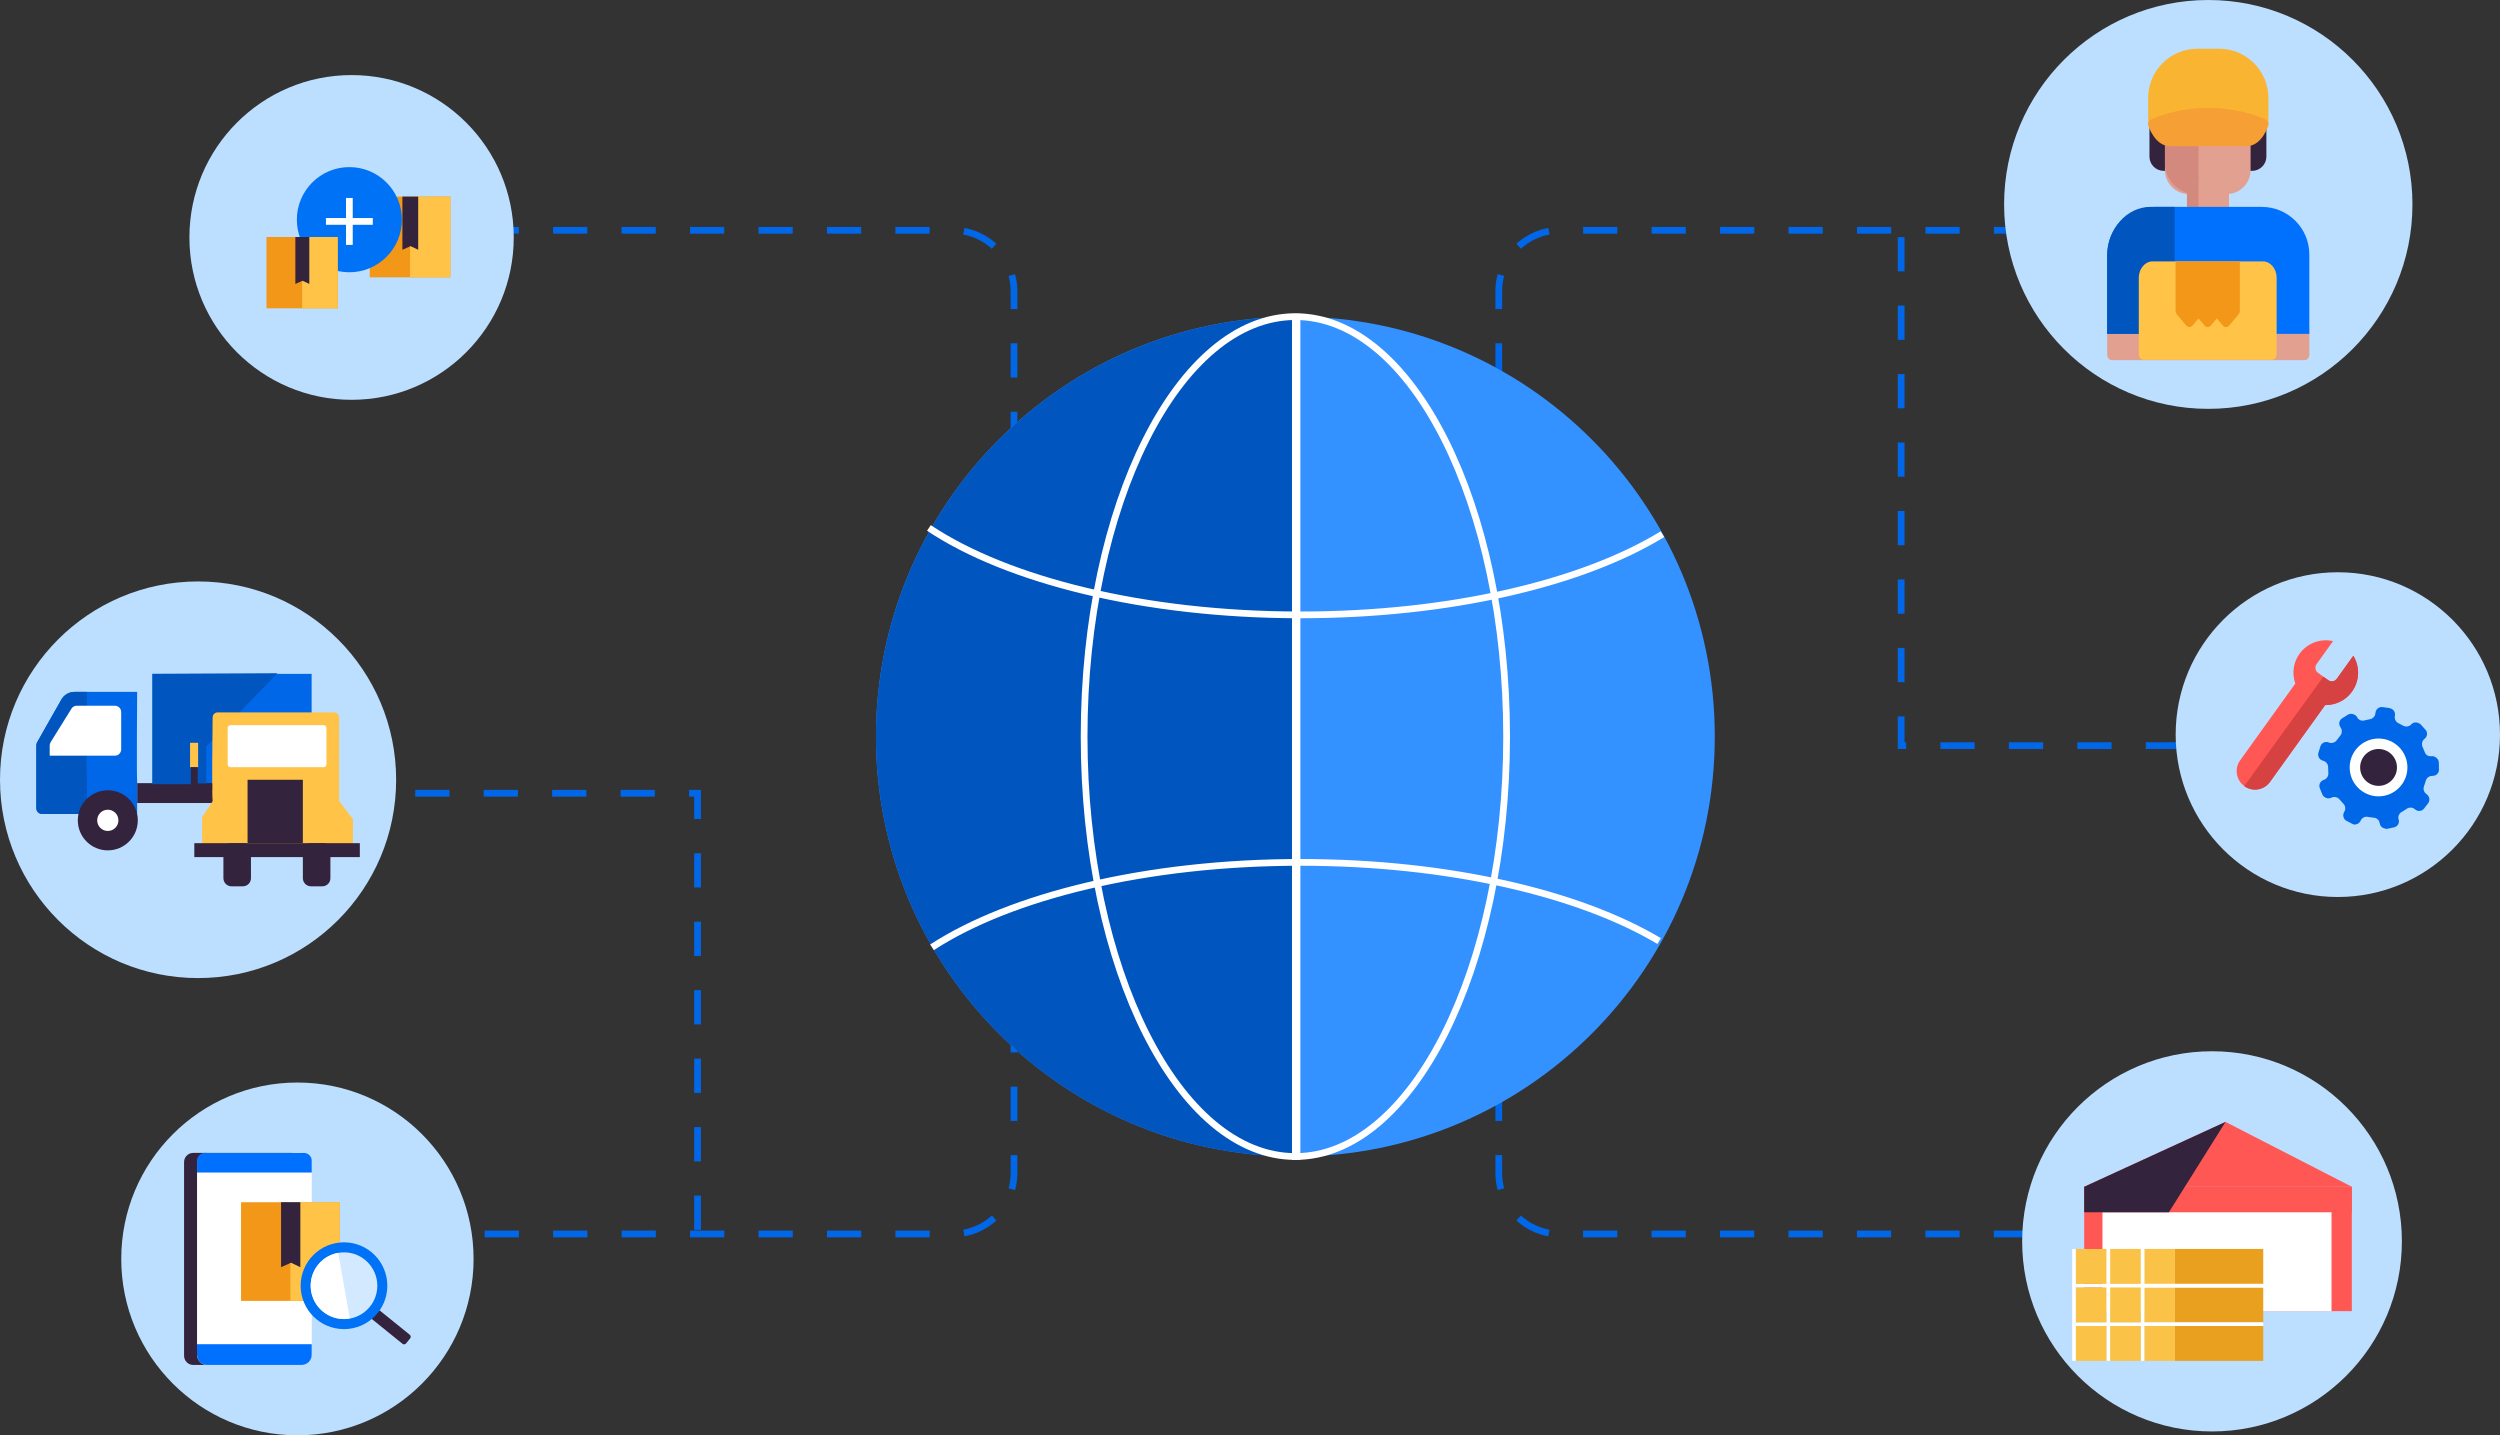 <svg fill="none" height="213" viewBox="0 0 371 213" width="371" xmlns="http://www.w3.org/2000/svg"><rect x="0" y="0" width="371" height="213" fill="#333333" stroke="none"/><path d="m150.478 66.184v-22.953c0-4.999-4.049-9.053-9.042-9.053h-81.697" stroke="#0067e8" stroke-dasharray="5.08 5.08" stroke-miterlimit="10"/><path d="m222.417 66.184v-22.953c0-4.999 4.049-9.053 9.042-9.053h81.697" stroke="#0067e8" stroke-dasharray="5.08 5.08" stroke-miterlimit="10"/><path d="m150.478 151.106v22.961c0 4.999-4.049 9.053-9.042 9.053h-81.697" stroke="#0067e8" stroke-dasharray="5.08 5.08" stroke-miterlimit="10"/><path d="m222.417 151.106v22.961c0 4.999 4.049 9.053 9.042 9.053h81.697" stroke="#0067e8" stroke-dasharray="5.08 5.08" stroke-miterlimit="10"/><path d="m192.232 171.628c34.376 0 62.243-27.901 62.243-62.32 0-34.419-27.867-62.32-62.243-62.32s-62.243 27.902-62.243 62.32c0 34.419 27.867 62.32 62.243 62.32z" fill="#3392ff"/><path d="m192.232 171.636c-34.379 0-62.243-27.906-62.243-62.32 0-34.414 27.872-62.32 62.243-62.32" fill="#0055bf"/><path d="m44.136 213c-14.446 0-26.144-11.728-26.144-26.176 0-14.464 11.713-26.177 26.144-26.177 14.446 0 26.144 11.728 26.144 26.177 0 14.456-11.706 26.176-26.144 26.176z" fill="#bcdeff"/><path d="m327.708 60.674c-16.736 0-30.299-13.587-30.299-30.337 0-16.757 13.57-30.337 30.299-30.337 16.737 0 30.3 13.587 30.3 30.337s-13.563 30.337-30.3 30.337z" fill="#bcdeff"/><path d="m328.264 212.428c-15.565 0-28.176-12.634-28.176-28.211 0-15.584 12.619-28.211 28.176-28.211 15.565 0 28.176 12.635 28.176 28.211-.007 15.584-12.611 28.211-28.176 28.211z" fill="#bcdeff"/><path d="m334.216 25.353h-13.122c-1.172 0-2.115-.945-2.115-2.119v-5.502c0-4.595 3.721-8.322 8.311-8.322h.73c4.59 0 8.312 3.726 8.312 8.322v5.502c.007 1.166-.952 2.119-2.116 2.119z" fill="#34233c"/><path d="m330.418 28.805h-5.571c-1.972 0-3.57-1.6-3.57-3.574v-6.287c0-1.585 1.286-2.865 2.862-2.865h6.987c1.583 0 2.862 1.288 2.862 2.865v6.287c-.008 1.981-1.599 3.574-3.57 3.574z" fill="#e2a091"/><path d="m328.089 33.743h-.852c-1.485 0-2.687-1.212-2.687-2.69v-3.749c0-.122.099-.221.221-.221h5.784c.122 0 .221.099.221.221v3.749c0 1.478-1.211 2.69-2.687 2.69z" fill="#e2a091"/><path d="m325.851 28.805c-2.527 0-4.574-2.05-4.574-4.58v-5.555c0-1.433 1.165-2.591 2.588-2.591h2.397v12.726z" fill="#d3897d"/><path d="m328.089 33.743h-.852c-1.485 0-2.687-1.212-2.687-2.69v-3.749c0-.122.099-.221.221-.221h5.784c.122 0 .221.099.221.221v3.749c0 1.478-1.211 2.69-2.687 2.69z" fill="#e2a091"/><path d="m326.262 16.087s3.745 3.879 7.726 3.604l.235-5.464z" fill="#34233c"/><path d="m326.262 33.408-.205-.137c-.936-.602-1.515-1.646-1.515-2.759v-3.444h1.72z" fill="#d3897d"/><path d="m312.707 48.565v4.062c0 .45.304.808.677.815h28.648c.373 0 .678-.366.678-.815v-4.062z" fill="#e2a091"/><path d="m326.087 7.232c-4.034 0-7.299 3.277-7.299 7.308v4.062h17.841v-4.062c0-4.039-3.273-7.308-7.299-7.308z" fill="#f9b532"/><path d="m327.708 16.011c-5.046 0-8.471 1.707-8.471 1.707-.357.183-.532.594-.403.983 0 0 .228.701.7 1.417.472.709 1.286 1.577 2.504 1.577h11.348c1.218 0 2.032-.861 2.504-1.577.472-.709.701-1.417.701-1.417.129-.381-.046-.8-.404-.983-.007-.008-3.432-1.707-8.479-1.707z" fill="#f59f35"/><path d="m342.717 49.541h-30.01v-11.774c0-3.902 3.159-7.064 7.055-7.064h15.885c3.897 0 7.055 3.163 7.055 7.064v11.774z" fill="#0070fe"/><path d="m322.716 49.541h-10.017v-11.507c0-4.054 2.893-7.338 6.47-7.338h3.547z" fill="#0055bf"/><path d="m319.443 38.788c-1.127 0-2.047 1.105-2.047 2.431v11.362c0 .45.304.808.677.815h19.096c.373 0 .677-.358.685-.808v-.008-11.362c0-1.341-.921-2.431-2.047-2.431z" fill="#ffc347"/><path d="m322.853 38.788v7.308c0 .213.068.419.197.572l1.37 1.623c.267.32.701.32.967 0l.875-1.036.876 1.036c.266.32.7.32.966 0l.875-1.036.876 1.036c.266.32.7.32.966 0l1.37-1.623c.13-.152.198-.358.198-.572v-7.308z" fill="#f39719"/><path d="m309.297 176.117h39.715l-18.746-9.625z" fill="#ff5753"/><path d="m309.297 176.117h39.715v18.457h-39.715z" fill="#ff5753"/><path d="m309.297 176.117h39.715v3.779h-39.715z" fill="#ff5753"/><path d="m312.007 179.904h33.991v14.677h-33.991z" fill="#fff"/><path d="m330.266 166.492-8.403 13.412h-12.566v-3.787z" fill="#34233c"/><path d="m322.761 196.776h13.106v5.182h-13.106z" fill="#e9a01e"/><path d="m318.21 196.776h4.551v5.182h-4.551z" fill="#fac348"/><path d="m322.761 191.061h13.106v5.181h-13.106z" fill="#e9a01e"/><path d="m318.21 191.061h4.551v5.181h-4.551z" fill="#fac348"/><path d="m308.049 196.235h27.818v.541h-27.818z" fill="#fff"/><path d="m322.761 185.345h13.106v5.182h-13.106z" fill="#e9a01e"/><path d="m318.21 185.345h4.551v5.182h-4.551z" fill="#fac348"/><path d="m308.049 190.527h27.818v.541h-27.818z" fill="#fff"/><path d="m317.677 185.345h.54v16.605h-.54z" fill="#fff"/><path d="m313.133 196.776h4.552v5.182h-4.552z" fill="#fac348"/><path d="m313.133 191.061h4.552v5.181h-4.552z" fill="#fac348"/><path d="m313.133 185.345h4.552v5.182h-4.552z" fill="#fac348"/><path d="m312.6 185.345h.541v16.605h-.541z" fill="#fff"/><path d="m308.042 196.776h4.551v5.182h-4.551z" fill="#fac348"/><path d="m308.042 191.061h4.551v5.181h-4.551z" fill="#fac348"/><path d="m308.042 185.345h4.551v5.182h-4.551z" fill="#fac348"/><path d="m307.509 185.345h.54v16.605h-.54z" fill="#fff"/><g stroke-miterlimit="10"><path d="m246.704 79.276c-11.812 7.239-31.464 11.972-53.703 11.972-23.176 0-43.535-5.144-55.15-12.902" stroke="#fff"/><path d="m138.308 140.582c11.683-7.59 31.822-12.604 54.7-12.604 21.935 0 41.343 4.603 53.209 11.675" stroke="#fff"/><path d="m192.232 171.628c17.314 0 31.35-27.901 31.35-62.32 0-34.419-14.036-62.32-31.35-62.32s-31.35 27.902-31.35 62.32c0 34.419 14.036 62.32 31.35 62.32z" stroke="#fff"/><path d="m192.232 47.079h.244v124.542h-.244z" stroke="#fff"/><path d="m282.134 35.191v75.458h55.773" stroke="#0067e8" stroke-dasharray="5.08 5.08"/><path d="m103.518 182.503v-64.782h-54.998" stroke="#0067e8" stroke-dasharray="5.08 5.08"/></g><path d="m346.934 133.115c-13.297 0-24.066-10.791-24.066-24.096 0-13.313 10.777-24.096 24.066-24.096 13.296 0 24.066 10.79 24.066 24.096 0 13.298-10.77 24.096-24.066 24.096z" fill="#bcdeff"/><path d="m29.394 145.147c-16.242 0-29.394-13.183-29.394-29.43 0-16.262 13.167-29.43 29.394-29.43 16.242 0 29.394 13.183 29.394 29.43 0 16.254-13.152 29.43-29.394 29.43z" fill="#bcdeff"/><path d="m20.352 116.045c-.091-.854 0-13.367 0-13.367h-9.308c-.807 0-1.545.435-1.941 1.136l-3.608 6.363c-.069.129-.107.274-.107.419v9.35c0 .465.381.846.845.846h14.118z" fill="#0067e8"/><path d="m12.893 116.045c-.091-.854 0-13.367 0-13.367h-1.842c-.807 0-1.545.435-1.941 1.136l-3.608 6.363c-.068.129-.107.274-.107.419v9.35c0 .465.381.846.845.846h6.66v-4.747z" fill="#0055bf"/><path d="m15.998 126.195c2.459 0 4.452-1.996 4.452-4.458s-1.994-4.458-4.452-4.458-4.452 1.996-4.452 4.458 1.993 4.458 4.452 4.458z" fill="#34233c"/><path d="m15.998 123.315c.87 0 1.575-.707 1.575-1.578s-.705-1.577-1.575-1.577-1.575.706-1.575 1.577.705 1.578 1.575 1.578z" fill="#fff"/><path d="m17.985 105.665v5.54c0 .519-.419.938-.936.938h-6.949-2.725v-1.501c0-.176.046-.343.137-.496l3.09-4.976c.167-.274.472-.442.792-.442h5.647c.525 0 .944.419.944.937z" fill="#fff"/><path d="m22.628 100.003h23.617v16.369h-23.617z" fill="#0067e8"/><path d="m20.36 116.22h26.06v2.949h-26.06z" fill="#34233c"/><path d="m36.716 126.195c2.459 0 4.452-1.996 4.452-4.458s-1.993-4.458-4.452-4.458c-2.459 0-4.452 1.996-4.452 4.458s1.993 4.458 4.452 4.458z" fill="#34233c"/><path d="m36.716 123.315c.87 0 1.575-.707 1.575-1.578s-.705-1.577-1.575-1.577-1.575.706-1.575 1.577.705 1.578 1.575 1.578z" fill="#fff"/><path d="m22.62 116.372v-16.368l18.548-.092-10.556 10.852v5.608z" fill="#0055bf"/><path d="m31.563 118.925c-.145-.777-.046-9.815-.008-12.475.008-.404.335-.731.738-.731h17.292c.411 0 .738.335.738.739v12.459l2.047 2.675v3.879h-22.346v-4.222z" fill="#ffc347"/><path d="m48.018 113.85h-13.806c-.236 0-.426-.19-.426-.427v-5.387c0-.237.19-.427.426-.427h13.806c.236 0 .426.19.426.427v5.387c.008.237-.19.427-.426.427z" fill="#fff"/><path d="m31.563 118.925h18.761l2.047 2.675v3.879h-22.346v-4.222z" fill="#ffc347"/><path d="m28.838 125.128h24.561v2.066h-24.561z" fill="#34233c"/><path d="m36.038 131.53h-1.675c-.67 0-1.21-.541-1.21-1.212v-4.161c0-.571.464-1.029 1.028-1.029h2.032c.571 0 1.028.465 1.028 1.029v4.161c.008.671-.533 1.212-1.202 1.212z" fill="#34233c"/><path d="m47.828 131.53h-1.675c-.67 0-1.21-.541-1.21-1.212v-4.161c0-.571.464-1.029 1.028-1.029h2.032c.571 0 1.028.465 1.028 1.029v4.161c.008.671-.533 1.212-1.202 1.212z" fill="#34233c"/><path d="m28.206 110.23h1.195v3.628h-1.195z" fill="#ffc347"/><path d="m28.838 113.85v2.919h2.656" stroke="#34233c" stroke-miterlimit="10"/><path d="m36.739 115.717h8.205v9.411h-8.205z" fill="#34233c"/><path d="m52.174 59.333c-13.296 0-24.066-10.791-24.066-24.096 0-13.313 10.777-24.096 24.066-24.096 13.296 0 24.066 10.791 24.066 24.096 0 13.298-10.77 24.096-24.066 24.096z" fill="#bcdeff"/><path d="m54.868 29.179h11.964v11.979h-11.964z" fill="#f39719"/><path d="m60.85 29.179h5.982v11.979h-5.982z" fill="#ffc347"/><path d="m62.06 37.066-1.134-.541-1.21.541v-7.887h2.344z" fill="#34233c"/><path d="m51.846 40.404c4.304 0 7.794-3.494 7.794-7.803 0-4.31-3.489-7.803-7.794-7.803-4.304 0-7.794 3.494-7.794 7.803 0 4.31 3.489 7.803 7.794 7.803z" fill="#0072f5"/><path d="m51.846 29.377v6.965" stroke="#fff" stroke-miterlimit="10"/><path d="m55.325 32.859h-6.956" stroke="#fff" stroke-miterlimit="10"/><path d="m39.547 35.169h10.572v10.585h-10.572z" fill="#f39719"/><path d="m44.837 35.169h5.282v10.585h-5.282z" fill="#ffc347"/><path d="m45.902 42.134-1.005-.472-1.065.472v-6.965h2.07z" fill="#34233c"/><path d="m43.238 202.56h-14.56c-.753 0-1.362-.617-1.362-1.364v-28.745c0-.754.617-1.364 1.362-1.364h14.56c.609 0 1.096.488 1.096 1.098v29.285c0 .602-.487 1.09-1.096 1.09z" fill="#34233c"/><path d="m44.761 202.56h-14.012c-.83 0-1.507-.678-1.507-1.509v-28.463c0-.83.677-1.508 1.507-1.508h14.012c.83 0 1.507.678 1.507 1.508v28.463c0 .838-.677 1.509-1.507 1.509z" fill="#fff"/><path d="m46.267 174.006h-17.026v-1.76c0-.633.517-1.151 1.149-1.151h14.72c.632 0 1.149.518 1.149 1.151z" fill="#0070fe"/><path d="m44.753 202.56h-14.004c-.837 0-1.515-.678-1.515-1.516v-1.563h17.026v1.563c.008.846-.67 1.516-1.507 1.516z" fill="#0070fe"/><path d="m35.772 178.411h14.621v14.639h-14.621z" fill="#f39719"/><path d="m43.094 178.411h7.314v14.639h-7.314z" fill="#ffc347"/><path d="m44.57 188.051-1.385-.663-1.476.663v-9.64h2.862z" fill="#34233c"/><path d="m60.865 198.62-.601.739c-.129.168-.373.199-.54.054l-8.167-6.6c-.167-.129-.198-.373-.053-.541l.601-.739c.129-.168.373-.198.54-.053l8.167 6.599c.16.13.19.374.053.541z" fill="#34233c"/><path d="m51.047 197.241c3.552 0 6.431-2.883 6.431-6.439 0-3.557-2.879-6.44-6.431-6.44-3.552 0-6.431 2.883-6.431 6.44 0 3.556 2.879 6.439 6.431 6.439z" fill="#0072f5"/><path d="m51.047 195.755c2.732 0 4.947-2.218 4.947-4.954 0-2.735-2.215-4.953-4.947-4.953-2.732 0-4.947 2.218-4.947 4.953 0 2.736 2.215 4.954 4.947 4.954z" fill="#d2e9ff"/><path d="m51.907 195.663c-2.687.473-5.252-1.318-5.723-4.008s1.317-5.258 4.003-5.731" fill="#fff"/><path d="m361.92 113.149c-.008-.32-.19-.594-.441-.747-.16-.122-.366-.198-.586-.183l-.206.008c-.175.008-.358-.046-.51-.145-.16-.114-.282-.274-.335-.449l-.335-.801c-.175-.35-.083-.845.206-1.105l.16-.144c.373-.336.403-.93.068-1.296l-.67-.739c-.083-.099-.19-.168-.304-.221-.335-.19-.776-.16-1.073.114l-.152.145c-.29.259-.792.305-1.119.099l-.366-.19-.319-.168c-.358-.152-.602-.594-.556-.983l.031-.206c.06-.442-.206-.853-.609-.99-.084-.039-.168-.069-.259-.084l-.982-.13c-.502-.068-.967.29-1.035.793l-.03.205c-.054.389-.411.747-.8.801l-.852.183c-.175.053-.373.038-.563-.023-.168-.077-.32-.191-.411-.336l-.107-.175c-.114-.183-.289-.312-.487-.373-.274-.122-.601-.107-.868.061l-.837.525c-.426.275-.555.839-.281 1.273l.106.175c.206.328.16.839-.099 1.121l-.525.685c-.213.32-.677.488-1.05.381l-.137-.045c-.008 0-.008 0-.016-.008l-.06-.023c-.48-.152-1.005.115-1.157.595l-.297.952c-.152.48.114 1.006.594 1.159l.197.068c.373.122.663.534.647.922l.031.869c.045.389-.206.831-.571.975l-.19.077c-.472.19-.693.731-.503 1.204l.373.914c.061.145.153.259.259.358l.015-.015c.259.236.64.328.982.183l.198-.084c.358-.145.852-.015 1.088.297l.579.64c.281.267.373.77.183 1.113l-.099.183c-.175.335-.122.724.091.998l-.015.015c.068.077.152.145.251.198l.875.465h.008l.045.031c.137.068.282.106.427.106l.007-.03c.312-.023.602-.198.754-.488l.099-.183c.182-.343.639-.548 1.012-.449 0 0 .046.007.434.068.38.046.434.054.434.054.388.007.776.32.86.701l.045.198c.084.404.434.678.83.716l-.008.031c.107.015.213.015.32-.008l.967-.206c.494-.106.814-.602.7-1.089l-.046-.198c-.084-.382.145-.831.487-.999 0 0 .046-.023.373-.228.327-.206.365-.237.365-.237.297-.236.792-.251 1.104-.022l.122.091s.007 0 .007.008l.054.045c.396.313.982.237 1.286-.16l.601-.785c.312-.396.236-.983-.16-1.295l-.053-.046-.007-.007-.107-.084c-.304-.237-.434-.724-.282-1.082l.267-.831c.084-.373.479-.701.867-.716l.206-.008c.51-.023.906-.45.883-.953z" fill="#0067e8"/><path d="m352.977 116.532c1.459 0 2.641-1.184 2.641-2.644s-1.182-2.644-2.641-2.644-2.641 1.184-2.641 2.644 1.182 2.644 2.641 2.644z" fill="#fff"/><path d="m352.977 118.178c2.367 0 4.285-1.921 4.285-4.29 0-2.37-1.918-4.29-4.285-4.29s-4.285 1.92-4.285 4.29c0 2.369 1.918 4.29 4.285 4.29z" fill="#fff"/><path d="m352.977 116.624c1.509 0 2.732-1.225 2.732-2.736s-1.223-2.736-2.732-2.736-2.732 1.225-2.732 2.736 1.223 2.736 2.732 2.736z" fill="#34233c"/><path clip-rule="evenodd" d="m336.872 116.037-.008.008-.007.007c-.883 1.212-2.58 1.486-3.798.602-1.218-.876-1.499-2.575-.639-3.795l8.204-11.423c-.091-.266-.167-.548-.213-.838-.426-2.622 1.347-5.09 3.966-5.517.639-.107 1.263-.076 1.849.061l-2.451 3.414c-.297.411-.198.983.206 1.28l1.522 1.097c.411.297.982.198 1.279-.205l2.45-3.414c.32.518.548 1.105.647 1.737.427 2.621-1.347 5.091-3.965 5.517-.289.046-.578.069-.86.069z" fill="#ff5753" fill-rule="evenodd"/><path clip-rule="evenodd" d="m346.782 100.727 2.45-3.413c.32.518.548 1.105.647 1.737.427 2.621-1.347 5.09-3.965 5.517-.289.046-.578.069-.86.069l-8.19 11.4-.007.008-.008.007-.007.008c-.883 1.211-2.581 1.486-3.798.602l11.744-16.239.715.51s.769.503 1.279-.206z" fill="#d64141" fill-rule="evenodd"/></svg>